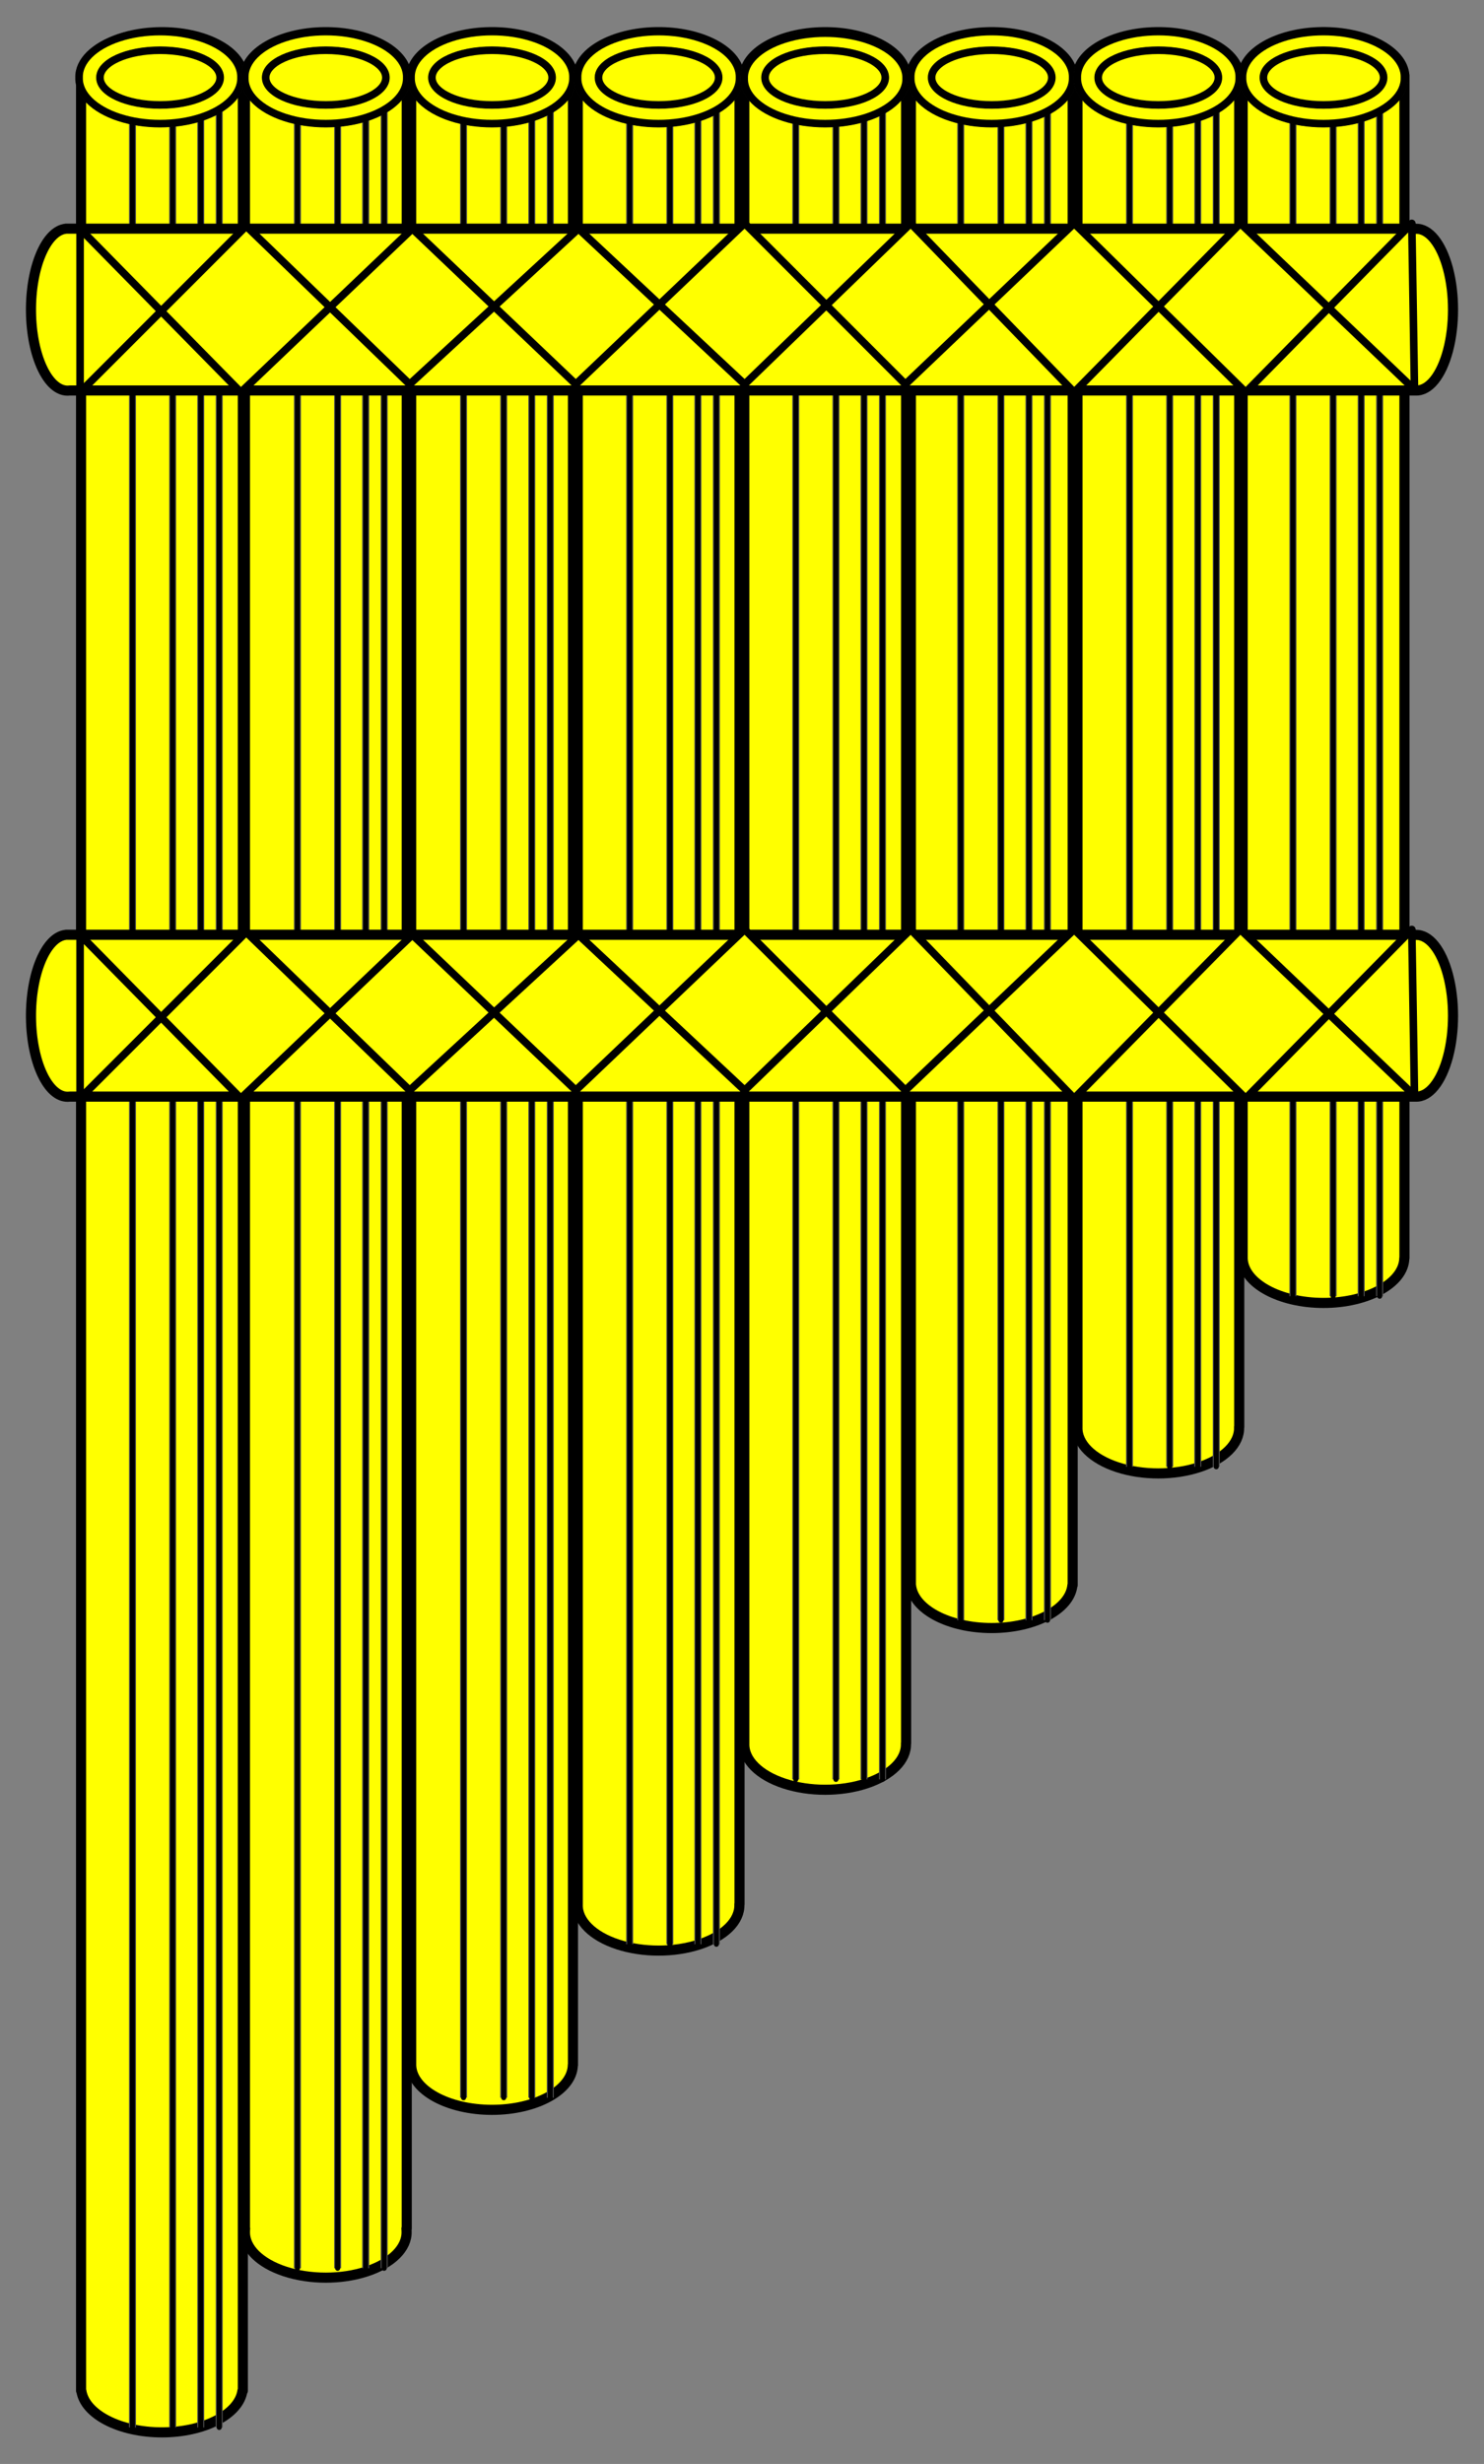 <?xml version="1.0" encoding="utf-8"?>
<svg xmlns:xl="http://www.w3.org/1999/xlink" xmlns="http://www.w3.org/2000/svg"
     xmlns:dc="http://purl.org/dc/elements/1.1/"
     xmlns:xlink="http://www.w3.org/1999/xlink"
     version="1.1"
     viewBox="76.5 63 211.5 351"
     width="211.5"
     height="351"
     preserveAspectRatio="xMidYMid meet"
     zoomAndPan="magnify"
     contentScriptType="application/ecmascript"
     contentStyleType="text/css">
   <rect x="76.5" y="63" width="211.5" height="351" fill="#808080" stroke="none"/>
   <defs/>
   <g stroke-opacity="1" fill="#ffff00" fill-opacity="1" stroke="#505050"
      stroke-dasharray="none">
      <title>Panpipe</title>
      <g>
         <title>Layer 2</title>
         <g>
            <g>
               <path d="M 111.103 73.75 C 110.834 70.242 105.587 67.5 99.302 67.583 C 93.018 67.665 88.007 70.541 88.033 74.052 C 88.034 74.177 88.041 74.302 88.055 74.426 L 88.055 403.577 L 88.091 403.577 C 88.576 406.923 93.572 409.5 99.572 409.5 C 105.572 409.5 110.567 406.923 111.052 403.577 L 111.11 403.577 L 111.11 74.052 L 111.11 73.75 Z"/>
               <path d="M 111.103 73.75 C 110.834 70.242 105.587 67.5 99.302 67.583 C 93.018 67.665 88.007 70.541 88.033 74.052 C 88.034 74.177 88.041 74.302 88.055 74.426 L 88.055 403.577 L 88.091 403.577 C 88.576 406.923 93.572 409.5 99.572 409.5 C 105.572 409.5 110.567 406.923 111.052 403.577 L 111.11 403.577 L 111.11 74.052 L 111.11 73.75 Z"
                     stroke="black"
                     stroke-linecap="round"
                     stroke-linejoin="round"
                     stroke-width="1.44"/>
            </g>
            <g>
               <path d="M 134.46 73.748 C 134.191 70.241 128.945 67.499 122.66 67.581 C 116.375 67.664 111.364 70.54 111.39 74.051 C 111.391 74.176 111.398 74.3 111.412 74.425 L 111.412 380.47 L 111.434 380.47 C 111.418 380.614 111.41 380.758 111.412 380.902 C 111.338 383.231 113.517 385.401 117.111 386.578 C 120.704 387.755 125.153 387.755 128.747 386.578 C 132.34 385.401 134.519 383.231 134.446 380.902 C 134.447 380.758 134.44 380.614 134.424 380.47 L 134.467 380.47 L 134.467 74.051 L 134.467 73.748 Z"/>
               <path d="M 134.46 73.748 C 134.191 70.241 128.945 67.499 122.66 67.581 C 116.375 67.664 111.364 70.54 111.39 74.051 C 111.391 74.176 111.398 74.3 111.412 74.425 L 111.412 380.47 L 111.434 380.47 C 111.418 380.614 111.41 380.758 111.412 380.902 C 111.338 383.231 113.517 385.401 117.111 386.578 C 120.704 387.755 125.153 387.755 128.747 386.578 C 132.34 385.401 134.519 383.231 134.446 380.902 C 134.447 380.758 134.44 380.614 134.424 380.47 L 134.467 380.47 L 134.467 74.051 L 134.467 73.748 Z"
                     stroke="black"
                     stroke-linecap="round"
                     stroke-linejoin="round"
                     stroke-width="1.44"/>
            </g>
            <g>
               <path d="M 158.151 73.746 C 157.883 70.237 152.632 67.494 146.344 67.578 C 140.056 67.662 135.048 70.543 135.082 74.055 C 135.083 74.178 135.09 74.3 135.103 74.422 L 135.103 357.175 L 135.103 357.225 C 135.214 360.74 140.338 363.556 146.62 363.556 C 152.902 363.556 158.026 360.74 158.137 357.225 L 158.137 357.175 L 158.158 357.175 L 158.158 74.055 L 158.158 73.746 Z"/>
               <path d="M 158.151 73.746 C 157.883 70.237 152.632 67.494 146.344 67.578 C 140.056 67.662 135.048 70.543 135.082 74.055 C 135.083 74.178 135.09 74.3 135.103 74.422 L 135.103 357.175 L 135.103 357.225 C 135.214 360.74 140.338 363.556 146.62 363.556 C 152.902 363.556 158.026 360.74 158.137 357.225 L 158.137 357.175 L 158.158 357.175 L 158.158 74.055 L 158.158 73.746 Z"
                     stroke="black"
                     stroke-linecap="round"
                     stroke-linejoin="round"
                     stroke-width="1.44"/>
            </g>
            <g>
               <path d="M 181.89 73.744 C 181.622 70.235 176.371 67.492 170.083 67.576 C 163.796 67.66 158.787 70.541 158.821 74.053 C 158.821 74.178 158.829 74.303 158.842 74.428 L 158.842 334.262 L 158.842 334.312 C 158.769 336.641 160.948 338.811 164.541 339.988 C 168.135 341.165 172.583 341.165 176.177 339.988 C 179.771 338.811 181.95 336.641 181.876 334.312 L 181.876 334.262 L 181.898 334.262 L 181.898 74.053 L 181.898 73.744 Z"/>
               <path d="M 181.89 73.744 C 181.622 70.235 176.371 67.492 170.083 67.576 C 163.796 67.66 158.787 70.541 158.821 74.053 C 158.821 74.178 158.829 74.303 158.842 74.428 L 158.842 334.262 L 158.842 334.312 C 158.769 336.641 160.948 338.811 164.541 339.988 C 168.135 341.165 172.583 341.165 176.177 339.988 C 179.771 338.811 181.95 336.641 181.876 334.312 L 181.876 334.262 L 181.898 334.262 L 181.898 74.053 L 181.898 73.744 Z"
                     stroke="black"
                     stroke-linecap="round"
                     stroke-linejoin="round"
                     stroke-width="1.44"/>
            </g>
            <g>
               <path d="M 205.63 73.749 C 205.361 70.242 200.114 67.5 193.829 67.582 C 187.544 67.664 182.534 70.541 182.56 74.051 C 182.561 74.176 182.568 74.301 182.581 74.426 L 182.581 311.348 L 182.581 311.399 C 182.508 313.728 184.687 315.898 188.28 317.075 C 191.874 318.251 196.323 318.251 199.916 317.075 C 203.51 315.898 205.689 313.728 205.615 311.399 L 205.615 311.348 L 205.637 311.348 L 205.637 74.051 L 205.637 73.749 Z"/>
               <path d="M 205.63 73.749 C 205.361 70.242 200.114 67.5 193.829 67.582 C 187.544 67.664 182.534 70.541 182.56 74.051 C 182.561 74.176 182.568 74.301 182.581 74.426 L 182.581 311.348 L 182.581 311.399 C 182.508 313.728 184.687 315.898 188.28 317.075 C 191.874 318.251 196.323 318.251 199.916 317.075 C 203.51 315.898 205.689 313.728 205.615 311.399 L 205.615 311.348 L 205.637 311.348 L 205.637 74.051 L 205.637 73.749 Z"
                     stroke="black"
                     stroke-linecap="round"
                     stroke-linejoin="round"
                     stroke-width="1.44"/>
            </g>
            <g>
               <path d="M 229.369 73.747 C 229.101 70.238 223.85 67.495 217.562 67.58 C 211.274 67.664 206.265 70.545 206.299 74.057 C 206.3 74.179 206.307 74.302 206.321 74.424 L 206.321 288.817 L 206.335 288.817 C 206.66 292.239 211.713 294.92 217.837 294.92 C 223.962 294.92 229.015 292.239 229.34 288.817 L 229.376 288.817 L 229.376 74.057 L 229.376 73.747 Z"/>
               <path d="M 229.369 73.747 C 229.101 70.238 223.85 67.495 217.562 67.58 C 211.274 67.664 206.265 70.545 206.299 74.057 C 206.3 74.179 206.307 74.302 206.321 74.424 L 206.321 288.817 L 206.335 288.817 C 206.66 292.239 211.713 294.92 217.837 294.92 C 223.962 294.92 229.015 292.239 229.34 288.817 L 229.376 288.817 L 229.376 74.057 L 229.376 73.747 Z"
                     stroke="black"
                     stroke-linecap="round"
                     stroke-linejoin="round"
                     stroke-width="1.44"/>
            </g>
            <g>
               <path d="M 253.108 73.746 C 252.84 70.237 247.589 67.494 241.301 67.578 C 235.013 67.663 230.004 70.543 230.038 74.056 C 230.039 74.178 230.046 74.3 230.06 74.423 L 230.06 266.286 L 230.06 266.336 C 229.986 268.665 232.165 270.835 235.758 272.012 C 239.352 273.189 243.801 273.189 247.394 272.012 C 250.988 270.835 253.167 268.665 253.093 266.336 L 253.093 266.286 L 253.115 266.286 L 253.115 74.056 L 253.115 73.746 Z"/>
               <path d="M 253.108 73.746 C 252.84 70.237 247.589 67.494 241.301 67.578 C 235.013 67.663 230.004 70.543 230.038 74.056 C 230.039 74.178 230.046 74.3 230.06 74.423 L 230.06 266.286 L 230.06 266.336 C 229.986 268.665 232.165 270.835 235.758 272.012 C 239.352 273.189 243.801 273.189 247.394 272.012 C 250.988 270.835 253.167 268.665 253.093 266.336 L 253.093 266.286 L 253.115 266.286 L 253.115 74.056 L 253.115 73.746 Z"
                     stroke="black"
                     stroke-linecap="round"
                     stroke-linejoin="round"
                     stroke-width="1.44"/>
            </g>
            <g>
               <path d="M 276.655 73.743 C 276.387 70.234 271.136 67.491 264.848 67.575 C 258.56 67.66 253.552 70.54 253.586 74.053 C 253.586 74.178 253.594 74.302 253.607 74.427 L 253.607 242.227 L 253.607 242.278 C 253.718 245.792 258.842 248.608 265.124 248.608 C 271.406 248.608 276.53 245.792 276.641 242.278 L 276.641 242.227 L 276.662 242.227 L 276.662 74.053 L 276.662 73.743 Z"/>
               <path d="M 276.655 73.743 C 276.387 70.234 271.136 67.491 264.848 67.575 C 258.56 67.66 253.552 70.54 253.586 74.053 C 253.586 74.178 253.594 74.302 253.607 74.427 L 253.607 242.227 L 253.607 242.278 C 253.718 245.792 258.842 248.608 265.124 248.608 C 271.406 248.608 276.53 245.792 276.641 242.278 L 276.641 242.227 L 276.662 242.227 L 276.662 74.053 L 276.662 73.743 Z"
                     stroke="black"
                     stroke-linecap="round"
                     stroke-linejoin="round"
                     stroke-width="1.44"/>
            </g>
            <g>
               <line x1="107.743" y1="78.674" x2="107.743" y2="408.796" fill="black"/>
               <line x1="107.743" y1="78.674" x2="107.743" y2="408.796" stroke="black"
                     stroke-linecap="round"
                     stroke-linejoin="round"
                     stroke-width=".72"/>
            </g>
            <g>
               <line x1="105.109" y1="78.674" x2="105.109" y2="408.796" fill="black"/>
               <line x1="105.109" y1="78.674" x2="105.109" y2="408.796" stroke="black"
                     stroke-linecap="round"
                     stroke-linejoin="round"
                     stroke-width=".72"/>
            </g>
            <g>
               <line x1="95.383" y1="78.674" x2="95.383" y2="408.796" fill="black"/>
               <line x1="95.383" y1="78.674" x2="95.383" y2="408.796" stroke="black"
                     stroke-linecap="round"
                     stroke-linejoin="round"
                     stroke-width=".72"/>
            </g>
            <g>
               <line x1="101.11" y1="78.674" x2="101.11" y2="408.796" fill="black"/>
               <line x1="101.11" y1="78.674" x2="101.11" y2="408.796" stroke="black"
                     stroke-linecap="round"
                     stroke-linejoin="round"
                     stroke-width=".72"/>
            </g>
            <g>
               <line x1="131.253" y1="78.645" x2="131.253" y2="386.122" fill="black"/>
               <line x1="131.253" y1="78.645" x2="131.253" y2="386.122" stroke="black"
                     stroke-linecap="round"
                     stroke-linejoin="round"
                     stroke-width=".72"/>
            </g>
            <g>
               <line x1="128.619" y1="78.645" x2="128.619" y2="386.122" fill="black"/>
               <line x1="128.619" y1="78.645" x2="128.619" y2="386.122" stroke="black"
                     stroke-linecap="round"
                     stroke-linejoin="round"
                     stroke-width=".72"/>
            </g>
            <g>
               <line x1="118.893" y1="78.645" x2="118.893" y2="386.122" fill="black"/>
               <line x1="118.893" y1="78.645" x2="118.893" y2="386.122" stroke="black"
                     stroke-linecap="round"
                     stroke-linejoin="round"
                     stroke-width=".72"/>
            </g>
            <g>
               <line x1="124.62" y1="78.645" x2="124.62" y2="386.122" fill="black"/>
               <line x1="124.62" y1="78.645" x2="124.62" y2="386.122" stroke="black"
                     stroke-linecap="round"
                     stroke-linejoin="round"
                     stroke-width=".72"/>
            </g>
            <g>
               <line x1="154.926" y1="78.607" x2="154.926" y2="361.829" fill="black"/>
               <line x1="154.926" y1="78.607" x2="154.926" y2="361.829" stroke="black"
                     stroke-linecap="round"
                     stroke-linejoin="round"
                     stroke-width=".72"/>
            </g>
            <g>
               <line x1="152.292" y1="78.607" x2="152.292" y2="361.829" fill="black"/>
               <line x1="152.292" y1="78.607" x2="152.292" y2="361.829" stroke="black"
                     stroke-linecap="round"
                     stroke-linejoin="round"
                     stroke-width=".72"/>
            </g>
            <g>
               <line x1="142.566" y1="78.607" x2="142.566" y2="361.829" fill="black"/>
               <line x1="142.566" y1="78.607" x2="142.566" y2="361.829" stroke="black"
                     stroke-linecap="round"
                     stroke-linejoin="round"
                     stroke-width=".72"/>
            </g>
            <g>
               <line x1="148.293" y1="78.607" x2="148.293" y2="361.829" fill="black"/>
               <line x1="148.293" y1="78.607" x2="148.293" y2="361.829" stroke="black"
                     stroke-linecap="round"
                     stroke-linejoin="round"
                     stroke-width=".72"/>
            </g>
            <g>
               <line x1="178.6" y1="78.552" x2="178.6" y2="339.965" fill="black"/>
               <line x1="178.6" y1="78.552" x2="178.6" y2="339.965" stroke="black"
                     stroke-linecap="round"
                     stroke-linejoin="round"
                     stroke-width=".72"/>
            </g>
            <g>
               <line x1="175.965" y1="78.552" x2="175.965" y2="339.965" fill="black"/>
               <line x1="175.965" y1="78.552" x2="175.965" y2="339.965" stroke="black"
                     stroke-linecap="round"
                     stroke-linejoin="round"
                     stroke-width=".72"/>
            </g>
            <g>
               <line x1="166.239" y1="78.552" x2="166.239" y2="339.965" fill="black"/>
               <line x1="166.239" y1="78.552" x2="166.239" y2="339.965" stroke="black"
                     stroke-linecap="round"
                     stroke-linejoin="round"
                     stroke-width=".72"/>
            </g>
            <g>
               <line x1="171.967" y1="78.552" x2="171.967" y2="339.965" fill="black"/>
               <line x1="171.967" y1="78.552" x2="171.967" y2="339.965" stroke="black"
                     stroke-linecap="round"
                     stroke-linejoin="round"
                     stroke-width=".72"/>
            </g>
            <g>
               <line x1="202.273" y1="78.501" x2="202.273" y2="316.481" fill="black"/>
               <line x1="202.273" y1="78.501" x2="202.273" y2="316.481" stroke="black"
                     stroke-linecap="round"
                     stroke-linejoin="round"
                     stroke-width=".72"/>
            </g>
            <g>
               <line x1="199.639" y1="78.501" x2="199.639" y2="316.481" fill="black"/>
               <line x1="199.639" y1="78.501" x2="199.639" y2="316.481" stroke="black"
                     stroke-linecap="round"
                     stroke-linejoin="round"
                     stroke-width=".72"/>
            </g>
            <g>
               <line x1="189.913" y1="78.501" x2="189.913" y2="316.481" fill="black"/>
               <line x1="189.913" y1="78.501" x2="189.913" y2="316.481" stroke="black"
                     stroke-linecap="round"
                     stroke-linejoin="round"
                     stroke-width=".72"/>
            </g>
            <g>
               <line x1="195.64" y1="78.501" x2="195.64" y2="316.481" fill="black"/>
               <line x1="195.64" y1="78.501" x2="195.64" y2="316.481" stroke="black"
                     stroke-linecap="round"
                     stroke-linejoin="round"
                     stroke-width=".72"/>
            </g>
            <g>
               <line x1="225.783" y1="78.465" x2="225.783" y2="293.807" fill="black"/>
               <line x1="225.783" y1="78.465" x2="225.783" y2="293.807" stroke="black"
                     stroke-linecap="round"
                     stroke-linejoin="round"
                     stroke-width=".72"/>
            </g>
            <g>
               <line x1="223.149" y1="78.465" x2="223.149" y2="293.807" fill="black"/>
               <line x1="223.149" y1="78.465" x2="223.149" y2="293.807" stroke="black"
                     stroke-linecap="round"
                     stroke-linejoin="round"
                     stroke-width=".72"/>
            </g>
            <g>
               <line x1="213.423" y1="78.465" x2="213.423" y2="293.807" fill="black"/>
               <line x1="213.423" y1="78.465" x2="213.423" y2="293.807" stroke="black"
                     stroke-linecap="round"
                     stroke-linejoin="round"
                     stroke-width=".72"/>
            </g>
            <g>
               <line x1="219.15" y1="78.465" x2="219.15" y2="293.807" fill="black"/>
               <line x1="219.15" y1="78.465" x2="219.15" y2="293.807" stroke="black"
                     stroke-linecap="round"
                     stroke-linejoin="round"
                     stroke-width=".72"/>
            </g>
            <g>
               <line x1="249.838" y1="78.436" x2="249.838" y2="271.943" fill="black"/>
               <line x1="249.838" y1="78.436" x2="249.838" y2="271.943" stroke="black"
                     stroke-linecap="round"
                     stroke-linejoin="round"
                     stroke-width=".72"/>
            </g>
            <g>
               <line x1="247.204" y1="78.436" x2="247.204" y2="271.943" fill="black"/>
               <line x1="247.204" y1="78.436" x2="247.204" y2="271.943" stroke="black"
                     stroke-linecap="round"
                     stroke-linejoin="round"
                     stroke-width=".72"/>
            </g>
            <g>
               <line x1="237.478" y1="78.436" x2="237.478" y2="271.943" fill="black"/>
               <line x1="237.478" y1="78.436" x2="237.478" y2="271.943" stroke="black"
                     stroke-linecap="round"
                     stroke-linejoin="round"
                     stroke-width=".72"/>
            </g>
            <g>
               <line x1="243.205" y1="78.436" x2="243.205" y2="271.943" fill="black"/>
               <line x1="243.205" y1="78.436" x2="243.205" y2="271.943" stroke="black"
                     stroke-linecap="round"
                     stroke-linejoin="round"
                     stroke-width=".72"/>
            </g>
            <g>
               <line x1="273.129" y1="78.407" x2="273.129" y2="247.65" fill="black"/>
               <line x1="273.129" y1="78.407" x2="273.129" y2="247.65" stroke="black"
                     stroke-linecap="round"
                     stroke-linejoin="round"
                     stroke-width=".72"/>
            </g>
            <g>
               <line x1="270.495" y1="78.407" x2="270.495" y2="247.65" fill="black"/>
               <line x1="270.495" y1="78.407" x2="270.495" y2="247.65" stroke="black"
                     stroke-linecap="round"
                     stroke-linejoin="round"
                     stroke-width=".72"/>
            </g>
            <g>
               <line x1="260.769" y1="78.407" x2="260.769" y2="247.65" fill="black"/>
               <line x1="260.769" y1="78.407" x2="260.769" y2="247.65" stroke="black"
                     stroke-linecap="round"
                     stroke-linejoin="round"
                     stroke-width=".72"/>
            </g>
            <g>
               <line x1="266.496" y1="78.407" x2="266.496" y2="247.65" fill="black"/>
               <line x1="266.496" y1="78.407" x2="266.496" y2="247.65" stroke="black"
                     stroke-linecap="round"
                     stroke-linejoin="round"
                     stroke-width=".72"/>
            </g>
            <g>
               <path d="M 85.909 196.168 C 83.068 196.436 80.848 201.688 80.917 207.977 C 80.985 214.266 83.318 219.274 86.161 219.238 C 86.26 219.237 86.358 219.23 86.456 219.217 L 278.24 219.217 L 278.276 219.217 C 280.162 219.29 281.918 217.111 282.871 213.518 C 283.823 209.924 283.823 205.475 282.871 201.882 C 281.918 198.288 280.162 196.109 278.276 196.183 L 278.24 196.183 L 278.24 196.161 L 86.161 196.161 L 85.909 196.161 Z"/>
               <path d="M 85.909 196.168 C 83.068 196.436 80.848 201.688 80.917 207.977 C 80.985 214.266 83.318 219.274 86.161 219.238 C 86.26 219.237 86.358 219.23 86.456 219.217 L 278.24 219.217 L 278.276 219.217 C 280.162 219.29 281.918 217.111 282.871 213.518 C 283.823 209.924 283.823 205.475 282.871 201.882 C 281.918 198.288 280.162 196.109 278.276 196.183 L 278.24 196.183 L 278.24 196.161 L 86.161 196.161 L 85.909 196.161 Z"
                     stroke="black"
                     stroke-linecap="round"
                     stroke-linejoin="round"
                     stroke-width="1.44"/>
            </g>
            <g>
               <path d="M 87.914 196.174 L 110.825 219.467 L 135.27 196.174 L 158.562 218.323 L 182.625 195.411 L 205.537 218.323 L 229.592 195.411 L 254.037 219.467 L 277.711 195.411 L 278.093 219.086 L 253.274 195.411 L 229.592 219.467 L 206.3 195.411 L 182.625 218.323 L 158.944 196.174 L 134.888 218.323 L 111.588 195.793 L 87.914 219.467 Z"
                     stroke="black"
                     stroke-linecap="round"
                     stroke-linejoin="round"
                     stroke-width="1.08"/>
            </g>
            <g>
               <path d="M 85.909 95.58 C 83.068 95.848 80.848 101.1 80.917 107.388 C 80.985 113.677 83.318 118.685 86.161 118.649 C 86.26 118.648 86.358 118.641 86.456 118.628 L 278.24 118.628 L 278.276 118.628 C 280.162 118.701 281.918 116.523 282.871 112.929 C 283.823 109.335 283.823 104.887 282.871 101.293 C 281.918 97.699 280.162 95.521 278.276 95.594 L 278.24 95.594 L 278.24 95.573 L 86.161 95.573 L 85.909 95.573 Z"/>
               <path d="M 85.909 95.58 C 83.068 95.848 80.848 101.1 80.917 107.388 C 80.985 113.677 83.318 118.685 86.161 118.649 C 86.26 118.648 86.358 118.641 86.456 118.628 L 278.24 118.628 L 278.276 118.628 C 280.162 118.701 281.918 116.523 282.871 112.929 C 283.823 109.335 283.823 104.887 282.871 101.293 C 281.918 97.699 280.162 95.521 278.276 95.594 L 278.24 95.594 L 278.24 95.573 L 86.161 95.573 L 85.909 95.573 Z"
                     stroke="black"
                     stroke-linecap="round"
                     stroke-linejoin="round"
                     stroke-width="1.44"/>
            </g>
            <g>
               <path d="M 87.914 95.586 L 110.825 118.878 L 135.27 95.586 L 158.562 117.734 L 182.625 94.823 L 205.537 117.734 L 229.592 94.823 L 254.037 118.878 L 277.711 94.823 L 278.093 118.497 L 253.274 94.823 L 229.592 118.878 L 206.3 94.823 L 182.625 117.734 L 158.944 95.586 L 134.888 117.734 L 111.588 95.204 L 87.914 118.878 Z"
                     stroke="black"
                     stroke-linecap="round"
                     stroke-linejoin="round"
                     stroke-width="1.08"/>
            </g>
            <g>
               <path d="M 87.771 74.056 C 87.698 71.728 89.882 69.559 93.481 68.382 C 97.081 67.206 101.537 67.206 105.137 68.382 C 108.736 69.559 110.92 71.728 110.847 74.056 C 110.92 76.385 108.736 78.554 105.137 79.73 C 101.537 80.906 97.081 80.906 93.481 79.73 C 89.882 78.554 87.698 76.385 87.771 74.056 Z"/>
               <path d="M 87.771 74.056 C 87.698 71.728 89.882 69.559 93.481 68.382 C 97.081 67.206 101.537 67.206 105.137 68.382 C 108.736 69.559 110.92 71.728 110.847 74.056 C 110.92 76.385 108.736 78.554 105.137 79.73 C 101.537 80.906 97.081 80.906 93.481 79.73 C 89.882 78.554 87.698 76.385 87.771 74.056 Z"
                     stroke="black"
                     stroke-linecap="round"
                     stroke-linejoin="round"
                     stroke-width="1.08"/>
            </g>
            <g>
               <ellipse cx="99.312" cy="74.055" rx="8.566" ry="3.896"
                        fill="#ccc"/>
               <ellipse cx="99.312" cy="74.055" rx="8.566" ry="3.896"
                        stroke="black"
                        stroke-linecap="round"
                        stroke-linejoin="round"
                        stroke-width="1.08"/>
            </g>
            <g>
               <path d="M 111.39 74.056 C 111.318 71.727 113.501 69.558 117.101 68.382 C 120.701 67.206 125.157 67.206 128.756 68.382 C 132.356 69.558 134.539 71.727 134.467 74.056 C 134.539 76.384 132.356 78.554 128.756 79.73 C 125.157 80.906 120.701 80.906 117.101 79.73 C 113.501 78.554 111.318 76.384 111.39 74.056 Z"/>
               <path d="M 111.39 74.056 C 111.318 71.727 113.501 69.558 117.101 68.382 C 120.701 67.206 125.157 67.206 128.756 68.382 C 132.356 69.558 134.539 71.727 134.467 74.056 C 134.539 76.384 132.356 78.554 128.756 79.73 C 125.157 80.906 120.701 80.906 117.101 79.73 C 113.501 78.554 111.318 76.384 111.39 74.056 Z"
                     stroke="black"
                     stroke-linecap="round"
                     stroke-linejoin="round"
                     stroke-width="1.08"/>
            </g>
            <g>
               <ellipse cx="122.932" cy="74.055" rx="8.566" ry="3.896"
                        fill="#ccc"/>
               <ellipse cx="122.932" cy="74.055" rx="8.566" ry="3.896"
                        stroke="black"
                        stroke-linecap="round"
                        stroke-linejoin="round"
                        stroke-width="1.08"/>
            </g>
            <g>
               <path d="M 135.082 74.056 C 135.009 71.727 137.193 69.558 140.792 68.382 C 144.392 67.206 148.848 67.206 152.448 68.382 C 156.047 69.558 158.231 71.727 158.158 74.056 C 158.231 76.385 156.047 78.554 152.448 79.73 C 148.848 80.906 144.392 80.906 140.792 79.73 C 137.193 78.554 135.009 76.385 135.082 74.056 Z"/>
               <path d="M 135.082 74.056 C 135.009 71.727 137.193 69.558 140.792 68.382 C 144.392 67.206 148.848 67.206 152.448 68.382 C 156.047 69.558 158.231 71.727 158.158 74.056 C 158.231 76.385 156.047 78.554 152.448 79.73 C 148.848 80.906 144.392 80.906 140.792 79.73 C 137.193 78.554 135.009 76.385 135.082 74.056 Z"
                     stroke="black"
                     stroke-linecap="round"
                     stroke-linejoin="round"
                     stroke-width="1.08"/>
            </g>
            <g>
               <ellipse cx="146.623" cy="74.055" rx="8.566" ry="3.896"
                        fill="#ccc"/>
               <ellipse cx="146.623" cy="74.055" rx="8.566" ry="3.896"
                        stroke="black"
                        stroke-linecap="round"
                        stroke-linejoin="round"
                        stroke-width="1.08"/>
            </g>
            <g>
               <path d="M 158.821 74.056 C 158.749 71.728 160.932 69.559 164.531 68.382 C 168.131 67.206 172.587 67.206 176.187 68.382 C 179.786 69.559 181.97 71.728 181.898 74.056 C 181.97 76.385 179.786 78.554 176.187 79.73 C 172.587 80.906 168.131 80.906 164.531 79.73 C 160.932 78.554 158.749 76.385 158.821 74.056 Z"/>
               <path d="M 158.821 74.056 C 158.749 71.728 160.932 69.559 164.531 68.382 C 168.131 67.206 172.587 67.206 176.187 68.382 C 179.786 69.559 181.97 71.728 181.898 74.056 C 181.97 76.385 179.786 78.554 176.187 79.73 C 172.587 80.906 168.131 80.906 164.531 79.73 C 160.932 78.554 158.749 76.385 158.821 74.056 Z"
                     stroke="black"
                     stroke-linecap="round"
                     stroke-linejoin="round"
                     stroke-width="1.08"/>
            </g>
            <g>
               <path d="M 161.797 74.055 C 161.797 71.904 165.631 70.159 170.362 70.159 C 175.093 70.159 178.928 71.904 178.928 74.055 C 178.928 76.206 175.093 77.951 170.362 77.951 C 165.631 77.951 161.797 76.206 161.797 74.055 Z"
                     fill="#ccc"/>
               <path d="M 161.797 74.055 C 161.797 71.904 165.631 70.159 170.362 70.159 C 175.093 70.159 178.928 71.904 178.928 74.055 C 178.928 76.206 175.093 77.951 170.362 77.951 C 165.631 77.951 161.797 76.206 161.797 74.055 Z"
                     stroke="black"
                     stroke-linecap="round"
                     stroke-linejoin="round"
                     stroke-width="1.08"/>
            </g>
            <g>
               <path d="M 182.56 74.168 C 182.488 71.879 184.671 69.747 188.271 68.59 C 191.87 67.434 196.326 67.434 199.926 68.59 C 203.526 69.747 205.709 71.879 205.637 74.168 C 205.709 76.457 203.526 78.589 199.926 79.745 C 196.326 80.901 191.87 80.901 188.271 79.745 C 184.671 78.589 182.488 76.457 182.56 74.168 Z"/>
               <path d="M 182.56 74.168 C 182.488 71.879 184.671 69.747 188.271 68.59 C 191.87 67.434 196.326 67.434 199.926 68.59 C 203.526 69.747 205.709 71.879 205.637 74.168 C 205.709 76.457 203.526 78.589 199.926 79.745 C 196.326 80.901 191.87 80.901 188.271 79.745 C 184.671 78.589 182.488 76.457 182.56 74.168 Z"
                     stroke="black"
                     stroke-linecap="round"
                     stroke-linejoin="round"
                     stroke-width="1.08"/>
            </g>
            <g>
               <ellipse cx="194.101" cy="74.055" rx="8.566" ry="3.896"
                        fill="#ccc"/>
               <ellipse cx="194.101" cy="74.055" rx="8.566" ry="3.896"
                        stroke="black"
                        stroke-linecap="round"
                        stroke-linejoin="round"
                        stroke-width="1.08"/>
            </g>
            <g>
               <path d="M 206.299 74.056 C 206.227 71.728 208.41 69.559 212.01 68.382 C 215.609 67.206 220.065 67.206 223.665 68.382 C 227.265 69.559 229.448 71.728 229.376 74.056 C 229.448 76.385 227.265 78.554 223.665 79.73 C 220.065 80.906 215.609 80.906 212.01 79.73 C 208.41 78.554 206.227 76.385 206.299 74.056 Z"/>
               <path d="M 206.299 74.056 C 206.227 71.728 208.41 69.559 212.01 68.382 C 215.609 67.206 220.065 67.206 223.665 68.382 C 227.265 69.559 229.448 71.728 229.376 74.056 C 229.448 76.385 227.265 78.554 223.665 79.73 C 220.065 80.906 215.609 80.906 212.01 79.73 C 208.41 78.554 206.227 76.385 206.299 74.056 Z"
                     stroke="black"
                     stroke-linecap="round"
                     stroke-linejoin="round"
                     stroke-width="1.08"/>
            </g>
            <g>
               <path d="M 209.275 74.055 C 209.275 71.904 213.11 70.159 217.84 70.159 C 222.571 70.159 226.406 71.904 226.406 74.055 C 226.406 76.206 222.571 77.951 217.84 77.951 C 213.11 77.951 209.275 76.206 209.275 74.055 Z"
                     fill="#ccc"/>
               <path d="M 209.275 74.055 C 209.275 71.904 213.11 70.159 217.84 70.159 C 222.571 70.159 226.406 71.904 226.406 74.055 C 226.406 76.206 222.571 77.951 217.84 77.951 C 213.11 77.951 209.275 76.206 209.275 74.055 Z"
                     stroke="black"
                     stroke-linecap="round"
                     stroke-linejoin="round"
                     stroke-width="1.08"/>
            </g>
            <g>
               <path d="M 230.038 74.056 C 229.966 71.728 232.149 69.559 235.749 68.382 C 239.348 67.206 243.804 67.206 247.404 68.382 C 251.004 69.559 253.187 71.728 253.115 74.056 C 253.187 76.385 251.004 78.554 247.404 79.73 C 243.804 80.906 239.348 80.906 235.749 79.73 C 232.149 78.554 229.966 76.385 230.038 74.056 Z"/>
               <path d="M 230.038 74.056 C 229.966 71.728 232.149 69.559 235.749 68.382 C 239.348 67.206 243.804 67.206 247.404 68.382 C 251.004 69.559 253.187 71.728 253.115 74.056 C 253.187 76.385 251.004 78.554 247.404 79.73 C 243.804 80.906 239.348 80.906 235.749 79.73 C 232.149 78.554 229.966 76.385 230.038 74.056 Z"
                     stroke="black"
                     stroke-linecap="round"
                     stroke-linejoin="round"
                     stroke-width="1.08"/>
            </g>
            <g>
               <ellipse cx="241.579" cy="74.055" rx="8.566" ry="3.896"
                        fill="#ccc"/>
               <ellipse cx="241.579" cy="74.055" rx="8.566" ry="3.896"
                        stroke="black"
                        stroke-linecap="round"
                        stroke-linejoin="round"
                        stroke-width="1.08"/>
            </g>
            <g>
               <path d="M 253.586 74.056 C 253.513 71.728 255.697 69.559 259.296 68.382 C 262.896 67.206 267.352 67.206 270.952 68.382 C 274.551 69.559 276.735 71.728 276.662 74.056 C 276.735 76.385 274.551 78.554 270.952 79.73 C 267.352 80.906 262.896 80.906 259.296 79.73 C 255.697 78.554 253.513 76.385 253.586 74.056 Z"/>
               <path d="M 253.586 74.056 C 253.513 71.728 255.697 69.559 259.296 68.382 C 262.896 67.206 267.352 67.206 270.952 68.382 C 274.551 69.559 276.735 71.728 276.662 74.056 C 276.735 76.385 274.551 78.554 270.952 79.73 C 267.352 80.906 262.896 80.906 259.296 79.73 C 255.697 78.554 253.513 76.385 253.586 74.056 Z"
                     stroke="black"
                     stroke-linecap="round"
                     stroke-linejoin="round"
                     stroke-width="1.08"/>
            </g>
            <g>
               <ellipse cx="265.127" cy="74.055" rx="8.566" ry="3.896"
                        fill="#ccc"/>
               <ellipse cx="265.127" cy="74.055" rx="8.566" ry="3.896"
                        stroke="black"
                        stroke-linecap="round"
                        stroke-linejoin="round"
                        stroke-width="1.08"/>
            </g>
         </g>
      </g>
   </g>
</svg>
